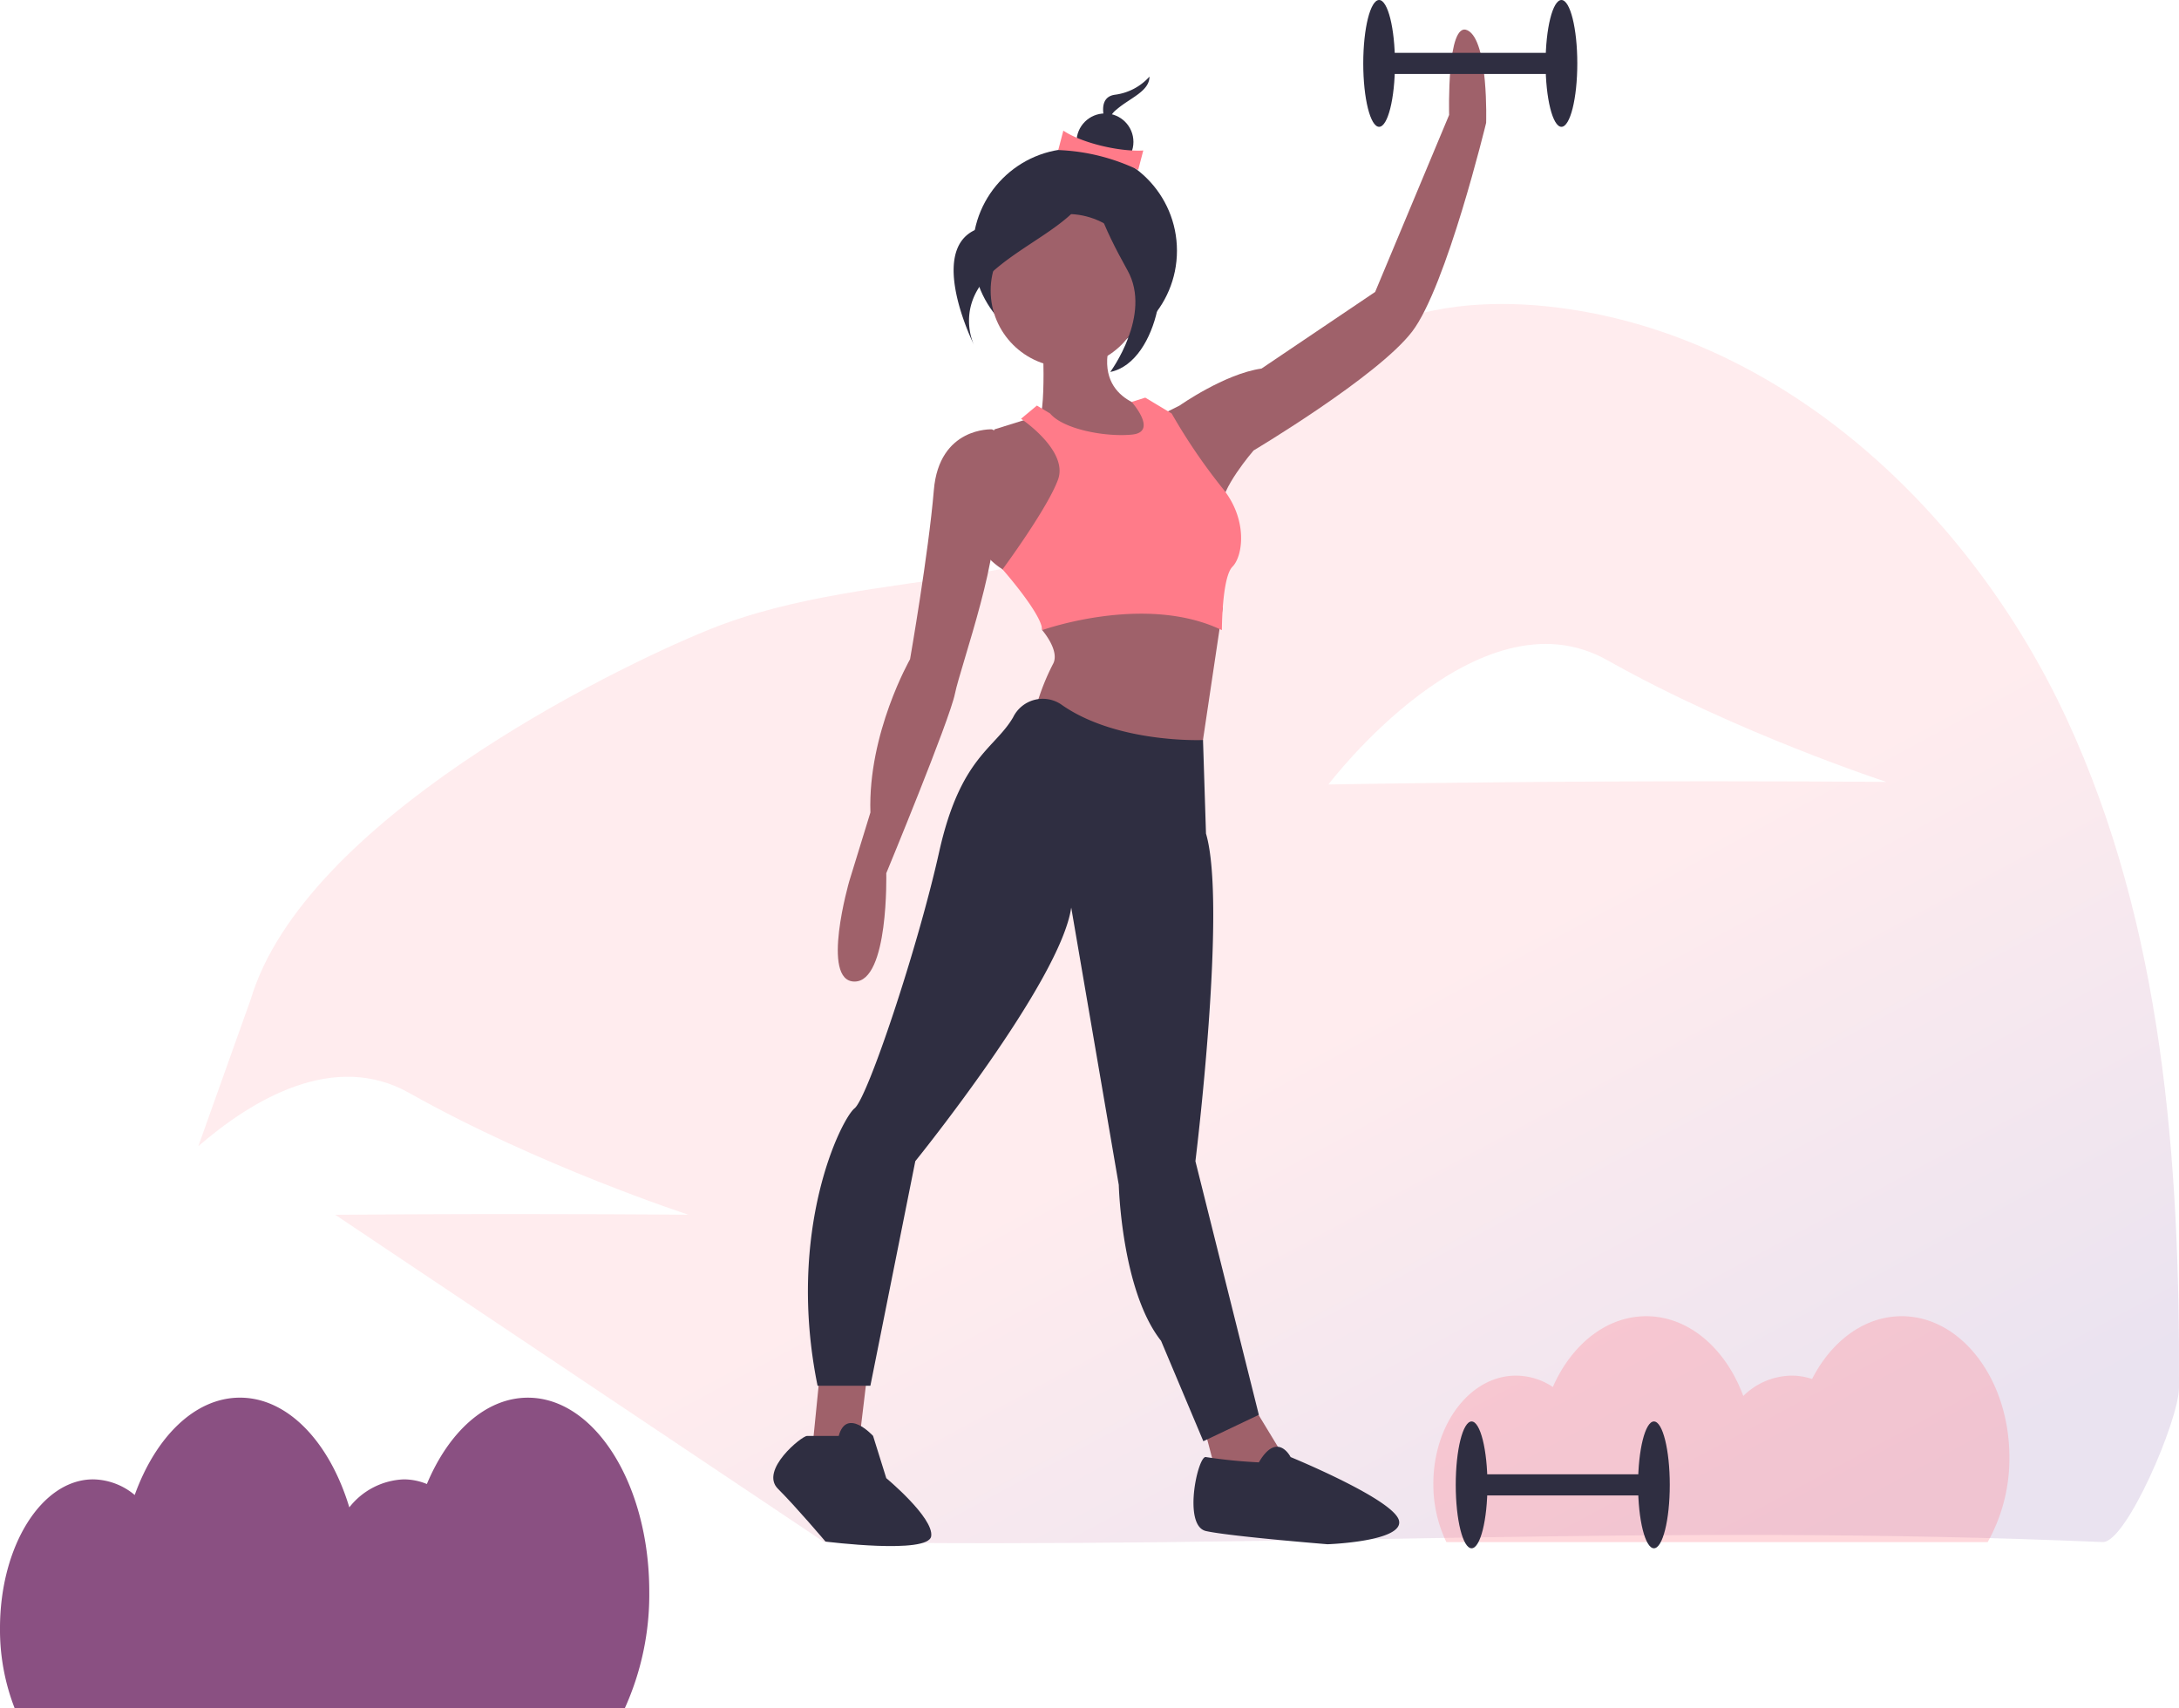<?xml version="1.0" encoding="UTF-8"?> <svg xmlns="http://www.w3.org/2000/svg" xmlns:xlink="http://www.w3.org/1999/xlink" width="305.293" height="239.394" viewBox="0 0 305.293 239.394"><defs><linearGradient id="a" x1="0.416" y1="0.727" x2="0.713" y2="1.075" gradientUnits="objectBoundingBox"><stop offset="0" stop-color="#ff7b89"></stop><stop offset="1" stop-color="#723e98"></stop></linearGradient></defs><g transform="translate(-128.09)"><path d="M513.15,270.669c-13.393-28.973-39.6-53.689-71.266-57.717-8.372-1.065-17.113-.638-24.88,2.662-10.2,4.331-17.71,13.074-25.305,21.138-16.081,17.07-45.1,11.74-68.772,21.3-14.087,5.7-56.763,26.824-64.247,51.814l-7.344,20.591c7.759-6.708,19.106-13.344,29.564-7.452,18.194,10.25,39.1,17.056,39.1,17.056s-17.429-.158-39.017-.058c-3.626.017-7.134.04-10.469.066l68.5,45.863c66.242.933,116.188-2.649,179.133,0,3.283.138,10.667-17.07,10.691-21.6C529.006,332.416,526.543,299.642,513.15,270.669Zm-64.321,8.684c-21.588.1-39.159.418-39.159.418s20.886-27.666,39.081-17.416,39.1,17.056,39.1,17.056S470.417,279.254,448.829,279.353Z" transform="translate(-95.459 -169.837)" opacity="0.144" fill="url(#a)"></path><path d="M899.7,570.474c0-10.911-6.755-19.755-15.088-19.755-5.238,0-9.85,3.5-12.555,8.8a9.033,9.033,0,0,0-2.883-.474,9.824,9.824,0,0,0-6.756,2.852c-2.439-6.614-7.61-11.178-13.6-11.178-5.6,0-10.477,3.992-13.082,9.918a9.38,9.38,0,0,0-5.164-1.591c-6.395,0-11.579,6.788-11.579,15.161a18.629,18.629,0,0,0,1.824,8.164H896.66A23.887,23.887,0,0,0,899.7,570.474Z" transform="translate(-490.081 -366.273)" fill="#ff7b89" opacity="0.3"></path><circle cx="14.309" cy="14.309" r="14.309" transform="translate(264.372 20.824)" fill="#2f2e41"></circle><path d="M700.5,249.073s.74,13.329-.74,13.329,9.256,6.294,9.256,6.294l6.664-3.7V260.55s-8.886-1.111-5.183-10.737S700.5,249.073,700.5,249.073Z" transform="translate(-426.389 -203.348)" fill="#9f616a"></path><path d="M573.565,411.517l-1.111,11.107,3.7,1.111,2.962-2.962,1.111-9.256Z" transform="translate(-330.558 -219.548)" fill="#9f616a"></path><path d="M689.124,421.622l1.851,7.034,5.183,3.332,5.554-2.962-6.294-10.367Z" transform="translate(-392.802 -223.359)" fill="#9f616a"></path><circle cx="10.737" cy="10.737" r="10.737" transform="translate(266.888 29.989)" fill="#9f616a"></circle><path d="M686.659,302.918l-2.592-1.111a10.5,10.5,0,0,1-4.813-7.775c-.37-5.183,3.7-11.848,3.7-11.848l5.924-1.851L695.84,286l.074,9.145Z" transform="translate(-415.513 -222.021)" fill="#9f616a"></path><path d="M663.2,285.04l-1.481-.74s-7.4-.37-8.145,8.516-3.332,23.7-3.332,23.7-5.924,10.367-5.554,21.474l-2.962,9.626s-4.073,14.069.74,14.069,4.443-15.18,4.443-15.18,8.886-21.474,9.626-25.176,7.035-21.1,5.183-25.917S663.2,285.04,663.2,285.04Z" transform="translate(-394.646 -224.135)" fill="#9f616a"></path><path d="M700.657,335.89v4.073s2.592,2.962,1.481,4.813a32.289,32.289,0,0,0-2.221,5.554l5.183,8.145,17.4,1.481,3.46-23.184Z" transform="translate(-426.55 -251.661)" fill="#9f616a"></path><path d="M736.425,218.381l2.962-1.481s6.294-4.443,11.477-5.183l15.92-10.737,10.367-24.806s-.37-13.329,2.592-11.848,2.592,12.958,2.592,12.958-5.554,22.955-10.367,29.249-22.214,16.661-22.214,16.661-4.813,5.554-4.443,8.145S736.425,218.381,736.425,218.381Z" transform="translate(-446.027 -160.069)" fill="#9f616a"></path><path d="M666.558,365.984a4.619,4.619,0,0,0-6.664,1.851c-2.592,4.443-7.4,5.554-10.367,18.882s-10,34.432-11.848,35.913-9.626,17.031-5.183,38.875h7.4l6.294-31.47s20.363-25.176,21.844-35.543l6.664,38.875s.37,14.81,5.924,21.844l5.924,14.069,7.775-3.7-8.886-35.543s4.443-35.913,1.481-45.91L686.5,371.02S674.333,371.538,666.558,365.984Z" transform="translate(-389.859 -267.315)" fill="#2f2e41"></path><path d="M629.907,584.62h-4.443c-.74,0-6.664,4.813-4.073,7.4s6.664,7.4,6.664,7.4,14.439,1.836,14.81-.755-6.294-8.13-6.294-8.13l-1.851-5.924S631.018,580.547,629.907,584.62Z" transform="translate(-384.308 -383.394)" fill="#2f2e41"></path><path d="M756.1,592.125a70.7,70.7,0,0,1-7.4-.74c-1.111-.37-3.332,9.626,0,10.367S765.73,603.6,765.73,603.6s10.737-.37,10-3.332-15.18-8.886-15.18-8.886S758.695,587.683,756.1,592.125Z" transform="translate(-451.636 -387.198)" fill="#2f2e41"></path><path d="M696.263,277l-1.851-1.111-2.221,1.851s6.664,4.443,5.183,8.516-7.775,12.588-7.775,12.588,5.554,6.294,5.554,8.516c0,0,14.439-5.183,25.176,0,0,0,0-7.4,1.481-8.886s2.221-6.664-1.481-11.107A81.182,81.182,0,0,1,713.294,277l-3.7-2.221-1.907.6s3.758,4.208.056,4.578S698.114,279.221,696.263,277Z" transform="translate(-421.045 -219.057)" fill="#ff7b89"></path><path d="M726.3,178.347a7.822,7.822,0,0,1-4.852,2.541c-3.234.462-.693,5.545-.693,5.545a2.921,2.921,0,0,1,.924-3.465C723.529,181.35,726.3,180.426,726.3,178.347Z" transform="translate(-437.162 -167.61)" fill="#2f2e41"></path><circle cx="3.988" cy="3.988" r="3.988" transform="translate(278.916 15.898)" fill="#2f2e41"></circle><path d="M717.535,200.077a28.231,28.231,0,0,0-11.2-2.784l.712-2.723c2.493,1.694,7.765,2.983,11.2,2.784Z" transform="translate(-429.976 -176.265)" fill="#ff7b89"></path><path d="M694.4,206.89a23.481,23.481,0,0,1-14.564,7.629c-9.709,1.387-2.081,16.645-2.081,16.645s-2.774-5.548,2.774-10.4S694.4,213.132,694.4,206.89Z" transform="translate(-413.207 -182.838)" fill="#2f2e41"></path><path d="M717.183,206.1s2.774,9.709,6.935,11.1,2.081,15.951-4.855,17.338c0,0,5.9-7.976,2.427-14.217S716.142,209.217,717.183,206.1Z" transform="translate(-435.618 -182.414)" fill="#2f2e41"></path><rect width="25.547" height="2.962" transform="translate(321.313 7.405)" fill="#2f2e41"></rect><ellipse cx="2.221" cy="8.886" rx="2.221" ry="8.886" transform="translate(344.638 0)" fill="#2f2e41"></ellipse><ellipse cx="2.221" cy="8.886" rx="2.221" ry="8.886" transform="translate(319.091 0)" fill="#2f2e41"></ellipse><rect width="25.547" height="2.962" transform="translate(334.271 206.601)" fill="#2f2e41"></rect><ellipse cx="2.221" cy="8.886" rx="2.221" ry="8.886" transform="translate(357.596 199.196)" fill="#2f2e41"></ellipse><ellipse cx="2.221" cy="8.886" rx="2.221" ry="8.886" transform="translate(332.05 199.196)" fill="#2f2e41"></ellipse><path d="M1035.965,676.737c0-15.006-7.614-27.17-17.007-27.17-5.9,0-11.1,4.807-14.152,12.1a8.529,8.529,0,0,0-3.25-.652,10.19,10.19,0,0,0-7.615,3.922c-2.749-9.1-8.578-15.374-15.324-15.374-6.308,0-11.81,5.491-14.746,13.64a9.289,9.289,0,0,0-5.821-2.189c-7.208,0-13.052,9.336-13.052,20.852a30.386,30.386,0,0,0,2.056,11.228h85.48A38.644,38.644,0,0,0,1035.965,676.737Z" transform="translate(-816.908 -453.704)" fill="#8a5082"></path></g></svg> 